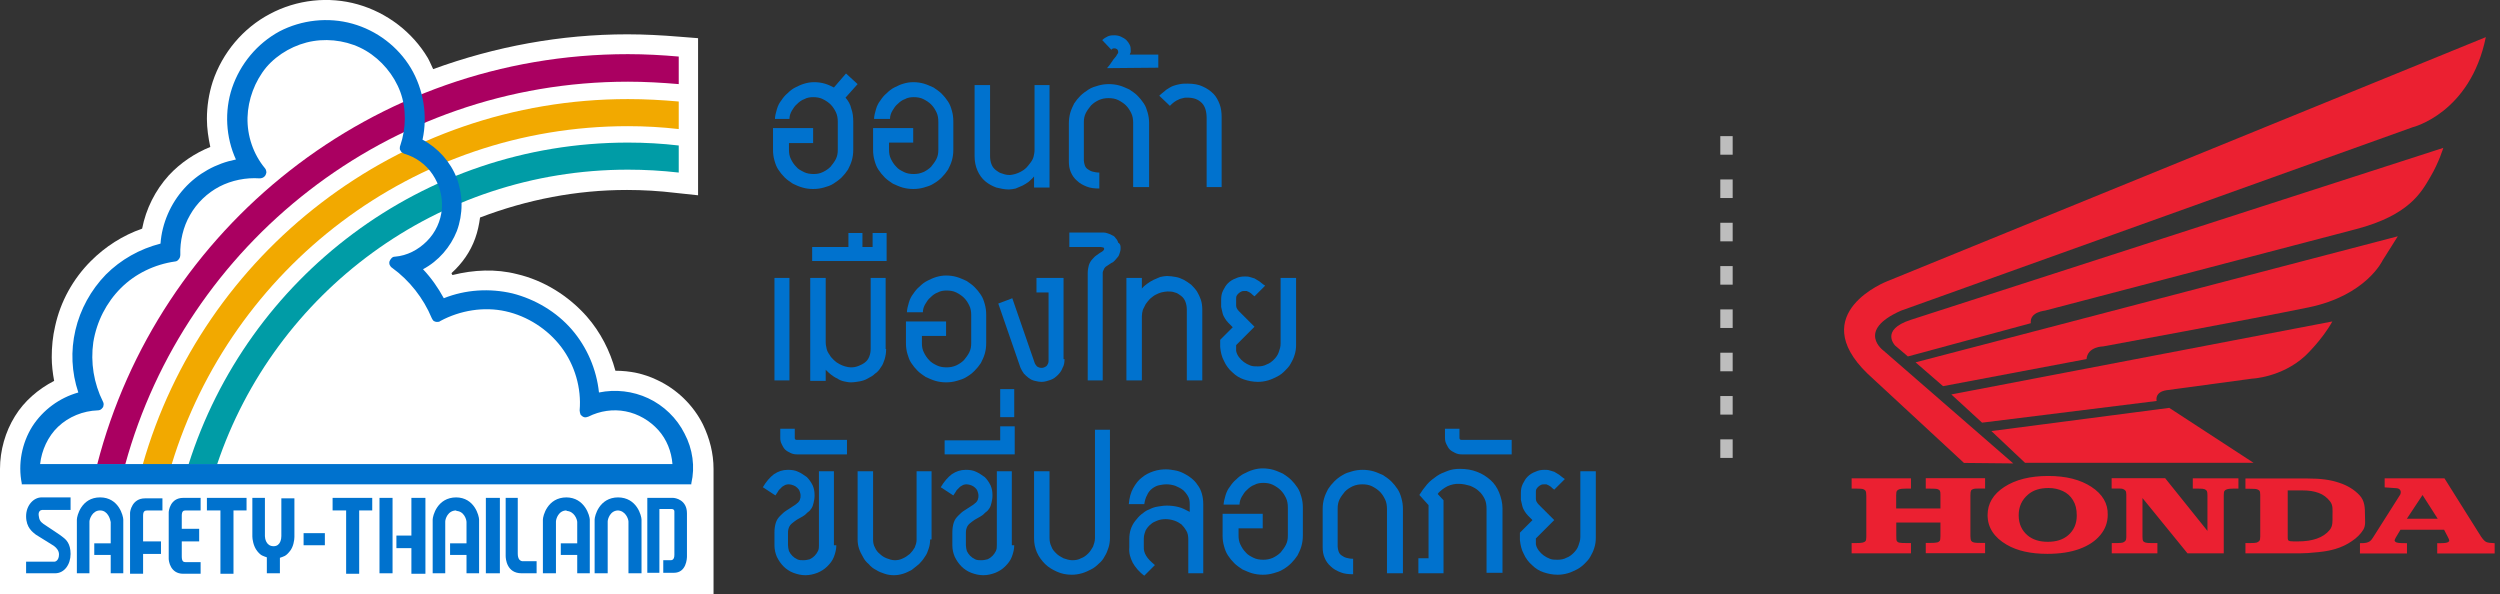 <svg width="202" height="48" viewBox="0 0 202 48" fill="none" xmlns="http://www.w3.org/2000/svg">
<rect x="0" y="0" width="202" height="48" fill="#333333" stroke="none"/>
<g clip-path="url(#clip0)">
<path d="M62.615 9.647C62.615 9.373 62.693 9.1 62.772 8.827C62.85 8.553 62.967 8.319 63.123 8.124C63.279 7.889 63.435 7.694 63.631 7.538C63.826 7.343 64.021 7.186 64.256 7.069C64.49 6.952 64.725 6.835 64.998 6.757C65.271 6.679 65.506 6.64 65.779 6.64C66.092 6.64 66.365 6.679 66.638 6.757C66.912 6.835 67.146 6.952 67.381 7.069L68.357 5.937L69.295 6.796L68.318 7.889C68.552 8.163 68.709 8.436 68.787 8.788C68.904 9.1 68.943 9.452 68.943 9.842V12.107C68.943 12.42 68.904 12.693 68.826 12.967C68.748 13.24 68.631 13.474 68.513 13.709C68.357 13.943 68.201 14.138 68.006 14.334C67.81 14.529 67.576 14.685 67.342 14.841C67.107 14.998 66.834 15.076 66.56 15.154C66.287 15.232 66.014 15.271 65.701 15.271C65.389 15.271 65.115 15.232 64.842 15.154C64.568 15.076 64.295 14.959 64.061 14.841C63.826 14.685 63.592 14.529 63.397 14.334C63.201 14.138 63.045 13.943 62.889 13.709C62.732 13.474 62.654 13.24 62.576 12.967C62.498 12.693 62.459 12.42 62.459 12.107V10.35H65.701V11.561H63.748V12.107C63.748 12.381 63.787 12.615 63.904 12.85C64.021 13.084 64.139 13.279 64.334 13.474C64.49 13.67 64.725 13.787 64.959 13.904C65.193 14.021 65.467 14.06 65.74 14.06C66.014 14.06 66.248 14.021 66.482 13.904C66.717 13.787 66.912 13.67 67.107 13.474C67.263 13.279 67.42 13.084 67.537 12.85C67.654 12.615 67.693 12.381 67.693 12.107V9.842C67.693 9.569 67.654 9.295 67.537 9.061C67.42 8.827 67.303 8.631 67.107 8.436C66.951 8.28 66.717 8.124 66.482 8.007C66.248 7.889 65.975 7.85 65.701 7.85C65.467 7.85 65.193 7.889 64.998 8.007C64.764 8.085 64.568 8.241 64.412 8.397C64.217 8.553 64.1 8.749 63.982 8.944C63.865 9.139 63.787 9.373 63.787 9.608H62.615V9.647Z" fill="#0072CE"/>
<path d="M70.623 9.647C70.623 9.374 70.701 9.1 70.779 8.827C70.857 8.553 70.975 8.319 71.131 8.124C71.287 7.889 71.443 7.694 71.639 7.538C71.834 7.343 72.029 7.186 72.264 7.069C72.498 6.952 72.732 6.835 73.006 6.757C73.279 6.679 73.514 6.64 73.787 6.64C74.1 6.64 74.373 6.679 74.646 6.757C74.92 6.835 75.154 6.952 75.428 7.069C75.662 7.225 75.896 7.382 76.092 7.577C76.287 7.772 76.443 7.968 76.599 8.202C76.756 8.436 76.834 8.671 76.912 8.944C76.99 9.217 77.029 9.491 77.029 9.803V12.107C77.029 12.42 76.99 12.693 76.912 12.967C76.834 13.24 76.717 13.475 76.599 13.709C76.443 13.943 76.287 14.138 76.092 14.334C75.896 14.529 75.701 14.685 75.428 14.841C75.193 14.998 74.92 15.076 74.646 15.154C74.373 15.232 74.1 15.271 73.787 15.271C73.514 15.271 73.201 15.232 72.928 15.154C72.654 15.076 72.42 14.959 72.146 14.841C71.912 14.685 71.678 14.529 71.482 14.334C71.287 14.138 71.131 13.943 70.975 13.709C70.818 13.475 70.74 13.24 70.662 12.967C70.584 12.693 70.545 12.42 70.545 12.107V10.35H73.787V11.522H71.834V12.107C71.834 12.381 71.873 12.615 71.99 12.85C72.107 13.084 72.225 13.279 72.42 13.475C72.576 13.67 72.811 13.787 73.045 13.904C73.279 14.021 73.553 14.06 73.826 14.06C74.1 14.06 74.334 14.021 74.607 13.904C74.842 13.787 75.037 13.67 75.232 13.475C75.388 13.279 75.545 13.084 75.662 12.85C75.779 12.615 75.818 12.381 75.818 12.107V9.842C75.818 9.569 75.779 9.295 75.662 9.061C75.545 8.827 75.428 8.632 75.232 8.436C75.076 8.28 74.842 8.124 74.607 8.007C74.373 7.889 74.1 7.85 73.826 7.85C73.592 7.85 73.318 7.889 73.123 8.007C72.889 8.085 72.693 8.241 72.537 8.397C72.342 8.553 72.225 8.749 72.107 8.944C71.99 9.139 71.912 9.374 71.912 9.608H70.623V9.647Z" fill="#0072CE"/>
<path d="M83.552 15.154V14.256C83.434 14.412 83.278 14.529 83.122 14.685C82.966 14.802 82.77 14.92 82.614 14.998C82.419 15.076 82.263 15.154 82.067 15.232C81.872 15.271 81.677 15.31 81.52 15.31C81.169 15.31 80.817 15.232 80.505 15.154C80.192 15.037 79.88 14.88 79.606 14.646C79.333 14.412 79.138 14.139 78.981 13.787C78.825 13.435 78.747 13.045 78.747 12.615V6.874H79.997V12.615C79.997 12.85 80.036 13.084 80.114 13.279C80.192 13.475 80.309 13.631 80.466 13.748C80.622 13.865 80.778 13.982 80.974 14.021C81.169 14.099 81.364 14.139 81.559 14.139C81.716 14.139 81.872 14.099 82.028 14.06C82.184 14.021 82.341 13.943 82.497 13.865C82.653 13.787 82.809 13.67 82.927 13.553C83.044 13.435 83.161 13.279 83.278 13.123C83.395 12.967 83.474 12.811 83.513 12.654C83.552 12.498 83.591 12.303 83.591 12.107V6.874H84.802V15.154H83.552Z" fill="#0072CE"/>
<path d="M92.809 15.115H91.559V9.92C91.559 9.647 91.52 9.374 91.403 9.139C91.286 8.905 91.169 8.71 90.974 8.514C90.817 8.358 90.583 8.202 90.349 8.085C90.114 7.968 89.841 7.929 89.567 7.929C89.294 7.929 89.059 7.968 88.786 8.085C88.552 8.202 88.356 8.319 88.161 8.514C88.005 8.71 87.849 8.905 87.731 9.139C87.614 9.374 87.575 9.608 87.575 9.881V12.967C87.575 13.084 87.614 13.24 87.653 13.357C87.692 13.475 87.77 13.592 87.888 13.67C88.005 13.748 88.122 13.826 88.278 13.865C88.434 13.904 88.591 13.943 88.825 13.943V15.232C88.434 15.232 88.083 15.193 87.809 15.076C87.497 14.959 87.224 14.802 87.028 14.607C86.794 14.412 86.638 14.178 86.52 13.904C86.403 13.631 86.364 13.357 86.364 13.045V9.959C86.364 9.686 86.403 9.374 86.481 9.1C86.56 8.827 86.677 8.592 86.794 8.358C86.95 8.124 87.106 7.929 87.302 7.733C87.497 7.538 87.731 7.382 87.966 7.226C88.2 7.069 88.474 6.991 88.747 6.913C89.02 6.835 89.294 6.796 89.606 6.796C89.88 6.796 90.192 6.835 90.466 6.913C90.739 6.991 90.974 7.108 91.247 7.226C91.481 7.382 91.716 7.538 91.911 7.733C92.106 7.929 92.263 8.124 92.419 8.358C92.575 8.592 92.653 8.827 92.731 9.1C92.809 9.374 92.848 9.647 92.848 9.959V15.115H92.809Z" fill="#0072CE"/>
<path d="M89.45 5.507C89.489 5.468 89.528 5.39 89.606 5.312C89.684 5.234 89.724 5.155 89.802 5.038C89.88 4.96 89.919 4.843 89.997 4.765C90.075 4.687 90.114 4.609 90.192 4.53C90.231 4.452 90.27 4.374 90.309 4.335C90.349 4.296 90.349 4.257 90.349 4.218C90.349 4.101 90.309 4.023 90.27 3.984C90.192 3.945 90.153 3.906 90.036 3.906C89.919 3.906 89.841 3.945 89.802 4.023L89.06 3.242C89.216 3.085 89.372 3.007 89.528 2.929C89.724 2.851 89.88 2.851 90.036 2.851C90.231 2.851 90.427 2.89 90.583 2.968C90.739 3.046 90.895 3.124 91.013 3.242C91.13 3.359 91.208 3.476 91.286 3.632C91.364 3.788 91.364 3.945 91.364 4.14C91.364 4.218 91.364 4.257 91.325 4.296C91.325 4.335 91.286 4.374 91.286 4.413H93.591V5.468L89.45 5.507Z" fill="#0072CE"/>
<path d="M98.747 15.115H97.497V9.569C97.497 9.022 97.38 8.592 97.106 8.319C96.833 8.046 96.481 7.889 95.934 7.889C95.817 7.889 95.7 7.889 95.583 7.929C95.466 7.968 95.349 7.968 95.231 8.046C95.114 8.085 94.997 8.163 94.88 8.241C94.763 8.319 94.645 8.436 94.528 8.553L93.669 7.733C93.864 7.538 94.06 7.421 94.216 7.265C94.411 7.147 94.567 7.03 94.763 6.952C94.958 6.874 95.153 6.835 95.349 6.796C95.544 6.757 95.739 6.757 95.974 6.757C96.442 6.757 96.872 6.835 97.184 6.991C97.536 7.147 97.809 7.343 98.044 7.577C98.278 7.811 98.434 8.124 98.552 8.436C98.669 8.749 98.708 9.1 98.708 9.452V15.115H98.747Z" fill="#0072CE"/>
<path d="M63.787 22.457H62.576V30.737H63.787V22.457Z" fill="#0072CE"/>
<path d="M71.599 28.199C71.599 28.511 71.56 28.746 71.482 29.019C71.404 29.253 71.326 29.488 71.17 29.683C71.053 29.878 70.896 30.073 70.701 30.191C70.545 30.347 70.35 30.464 70.115 30.581C69.92 30.698 69.685 30.776 69.451 30.816C69.217 30.855 68.982 30.894 68.748 30.894C68.553 30.894 68.396 30.855 68.201 30.816C68.006 30.776 67.811 30.698 67.654 30.581C67.459 30.503 67.303 30.386 67.146 30.269C66.99 30.152 66.834 29.995 66.717 29.878V30.776H65.467V22.457H66.717V27.652C66.717 27.847 66.756 28.003 66.795 28.199C66.834 28.355 66.912 28.511 67.029 28.667C67.107 28.824 67.225 28.941 67.381 29.097C67.498 29.214 67.654 29.331 67.811 29.41C67.967 29.488 68.123 29.566 68.279 29.605C68.436 29.644 68.592 29.683 68.787 29.683C68.982 29.683 69.178 29.644 69.373 29.566C69.568 29.488 69.725 29.41 69.881 29.292C70.037 29.175 70.154 29.019 70.232 28.824C70.31 28.628 70.35 28.433 70.35 28.16V22.457H71.56V28.199H71.599Z" fill="#0072CE"/>
<path d="M65.623 21.09V19.958H68.553V18.825H69.685V19.958H70.506V18.825H71.638V21.09H65.623Z" fill="#0072CE"/>
<path d="M73.279 25.27C73.279 24.996 73.357 24.723 73.436 24.449C73.514 24.176 73.631 23.942 73.787 23.746C73.943 23.512 74.1 23.317 74.295 23.16C74.49 22.965 74.686 22.809 74.92 22.692C75.154 22.575 75.389 22.457 75.662 22.379C75.936 22.301 76.17 22.262 76.443 22.262C76.756 22.262 77.029 22.301 77.303 22.379C77.576 22.457 77.81 22.575 78.084 22.692C78.318 22.848 78.553 23.004 78.748 23.2C78.943 23.395 79.099 23.59 79.256 23.825C79.412 24.059 79.49 24.293 79.568 24.567C79.646 24.84 79.685 25.113 79.685 25.426V27.73C79.685 28.043 79.646 28.316 79.568 28.589C79.49 28.863 79.373 29.097 79.256 29.331C79.099 29.566 78.943 29.761 78.748 29.956C78.553 30.151 78.357 30.308 78.084 30.464C77.85 30.62 77.576 30.698 77.303 30.776C77.029 30.855 76.756 30.894 76.443 30.894C76.17 30.894 75.857 30.855 75.584 30.776C75.311 30.698 75.076 30.581 74.803 30.464C74.568 30.308 74.334 30.151 74.139 29.956C73.943 29.761 73.787 29.566 73.631 29.331C73.475 29.097 73.397 28.863 73.318 28.589C73.24 28.316 73.201 28.043 73.201 27.73V25.973H76.443V27.144H74.49V27.73C74.49 28.003 74.529 28.238 74.646 28.472C74.764 28.706 74.881 28.902 75.076 29.097C75.232 29.292 75.467 29.41 75.701 29.527C75.936 29.644 76.209 29.683 76.482 29.683C76.756 29.683 76.99 29.644 77.263 29.527C77.498 29.41 77.693 29.292 77.888 29.097C78.045 28.902 78.201 28.706 78.318 28.472C78.435 28.238 78.474 28.003 78.474 27.73V25.465C78.474 25.191 78.435 24.918 78.318 24.684C78.201 24.449 78.084 24.254 77.888 24.059C77.732 23.903 77.498 23.746 77.263 23.629C77.029 23.512 76.756 23.473 76.482 23.473C76.248 23.473 75.975 23.512 75.779 23.629C75.545 23.707 75.35 23.863 75.193 24.02C74.998 24.176 74.881 24.371 74.764 24.567C74.646 24.762 74.568 24.996 74.568 25.23H73.279V25.27Z" fill="#0072CE"/>
<path d="M86.013 29.019C86.013 29.292 85.973 29.527 85.856 29.722C85.778 29.956 85.622 30.152 85.466 30.308C85.309 30.464 85.114 30.62 84.88 30.698C84.645 30.776 84.411 30.855 84.177 30.855C83.981 30.855 83.786 30.816 83.63 30.776C83.434 30.737 83.278 30.659 83.122 30.542C82.966 30.425 82.849 30.308 82.731 30.191C82.614 30.034 82.536 29.878 82.458 29.722L80.661 24.527L81.794 24.098L83.591 29.292C83.63 29.41 83.708 29.527 83.786 29.605C83.903 29.683 84.02 29.722 84.138 29.722C84.216 29.722 84.294 29.722 84.372 29.683C84.45 29.644 84.528 29.605 84.567 29.566C84.606 29.527 84.645 29.449 84.684 29.37C84.724 29.292 84.724 29.214 84.724 29.136V23.629H83.747V22.457H85.934V29.019H86.013Z" fill="#0072CE"/>
<path d="M90.544 20.075C90.544 20.231 90.505 20.348 90.466 20.465C90.427 20.583 90.388 20.7 90.309 20.778C90.231 20.856 90.153 20.973 90.075 21.051C89.997 21.13 89.919 21.208 89.802 21.247C89.724 21.286 89.645 21.364 89.567 21.403C89.489 21.442 89.411 21.52 89.333 21.559C89.255 21.637 89.216 21.676 89.177 21.794C89.138 21.872 89.099 21.95 89.099 22.067V30.737H87.888V22.067C87.888 21.832 87.927 21.637 87.966 21.481C88.005 21.325 88.083 21.169 88.2 21.012C88.317 20.895 88.434 20.739 88.552 20.661C88.669 20.583 88.864 20.427 89.02 20.348C89.138 20.27 89.216 20.192 89.216 20.114C89.216 20.036 89.177 19.997 89.138 19.997C89.099 19.997 89.02 19.958 88.942 19.958H86.403V18.786H88.825C88.942 18.786 89.059 18.786 89.177 18.786C89.294 18.786 89.411 18.825 89.528 18.864C89.645 18.903 89.763 18.942 89.88 19.02C89.997 19.059 90.075 19.138 90.153 19.255C90.231 19.333 90.309 19.45 90.349 19.606C90.544 19.724 90.544 19.88 90.544 20.075Z" fill="#0072CE"/>
<path d="M97.106 30.737H95.895V25.035C95.895 24.801 95.856 24.567 95.778 24.371C95.7 24.176 95.583 24.02 95.427 23.903C95.27 23.785 95.114 23.668 94.919 23.629C94.724 23.551 94.528 23.551 94.333 23.551C94.177 23.551 94.02 23.59 93.825 23.629C93.669 23.668 93.513 23.746 93.356 23.825C93.2 23.903 93.083 24.02 92.927 24.137C92.809 24.254 92.692 24.41 92.575 24.567C92.497 24.723 92.419 24.879 92.341 25.035C92.302 25.191 92.263 25.387 92.263 25.543V30.737H91.013V22.457H92.263V23.317C92.38 23.16 92.536 23.043 92.692 22.926C92.849 22.809 93.044 22.692 93.2 22.614C93.395 22.536 93.552 22.457 93.747 22.379C93.942 22.34 94.138 22.301 94.294 22.301C94.528 22.301 94.763 22.34 94.997 22.379C95.231 22.418 95.427 22.497 95.661 22.614C95.856 22.731 96.052 22.848 96.247 23.004C96.403 23.16 96.559 23.317 96.716 23.551C96.833 23.746 96.95 23.981 97.028 24.215C97.106 24.449 97.145 24.723 97.145 25.035V30.737H97.106Z" fill="#0072CE"/>
<path d="M104.723 27.886C104.723 28.16 104.684 28.433 104.606 28.667C104.528 28.941 104.411 29.175 104.294 29.37C104.177 29.605 103.981 29.8 103.825 29.956C103.63 30.152 103.434 30.308 103.2 30.425C102.966 30.542 102.731 30.659 102.458 30.737C102.184 30.816 101.911 30.855 101.638 30.855C101.247 30.855 100.856 30.776 100.505 30.659C100.153 30.542 99.841 30.347 99.567 30.073C99.294 29.839 99.06 29.527 98.903 29.175C98.708 28.824 98.63 28.433 98.591 28.043V27.457L99.606 26.441C99.489 26.324 99.372 26.207 99.255 26.09C99.138 25.973 99.06 25.855 98.981 25.738C98.903 25.621 98.825 25.465 98.786 25.309C98.747 25.152 98.708 24.996 98.669 24.801V24.215C98.669 23.942 98.708 23.707 98.825 23.473C98.942 23.239 99.06 23.043 99.216 22.887C99.372 22.731 99.606 22.575 99.841 22.497C100.075 22.379 100.31 22.34 100.583 22.34C100.7 22.34 100.856 22.34 100.974 22.379C101.091 22.418 101.208 22.457 101.364 22.497C101.481 22.575 101.638 22.653 101.755 22.731C101.911 22.848 102.028 22.965 102.224 23.082L101.364 23.942C101.247 23.863 101.169 23.785 101.091 23.707C101.013 23.668 100.934 23.59 100.895 23.59C100.856 23.551 100.778 23.551 100.739 23.512C100.7 23.512 100.661 23.512 100.583 23.512C100.505 23.512 100.388 23.512 100.31 23.551C100.231 23.59 100.153 23.629 100.075 23.707C99.997 23.785 99.958 23.825 99.919 23.903C99.88 23.981 99.88 24.059 99.88 24.176V24.684C99.88 24.84 99.958 24.996 100.114 25.152L101.364 26.402L99.88 27.886C99.88 28.082 99.88 28.199 99.88 28.238C99.88 28.316 99.88 28.355 99.88 28.355C99.919 28.55 99.997 28.706 100.114 28.863C100.231 29.019 100.349 29.136 100.505 29.253C100.661 29.37 100.817 29.448 101.013 29.527C101.208 29.605 101.403 29.605 101.638 29.605C101.872 29.605 102.145 29.566 102.341 29.448C102.575 29.37 102.77 29.214 102.927 29.058C103.083 28.902 103.239 28.706 103.317 28.472C103.395 28.238 103.473 28.043 103.473 27.769V22.457H104.723V27.886Z" fill="#0072CE"/>
<path d="M67.576 44.055C67.576 44.368 67.498 44.68 67.381 44.992C67.263 45.305 67.068 45.539 66.834 45.774C66.599 46.008 66.326 46.164 66.053 46.281C65.74 46.398 65.428 46.477 65.076 46.477C64.725 46.477 64.412 46.398 64.1 46.281C63.787 46.164 63.514 45.969 63.318 45.774C63.084 45.539 62.928 45.305 62.771 44.992C62.654 44.719 62.576 44.407 62.576 44.055V43.04C62.576 42.727 62.615 42.454 62.693 42.219C62.771 41.985 62.889 41.829 63.045 41.673C63.201 41.517 63.357 41.36 63.553 41.243C63.748 41.126 63.982 40.97 64.217 40.813C64.295 40.774 64.373 40.696 64.412 40.657C64.49 40.618 64.529 40.54 64.568 40.501C64.607 40.423 64.646 40.384 64.646 40.306C64.685 40.228 64.685 40.15 64.685 40.032C64.685 39.915 64.646 39.798 64.607 39.681C64.568 39.564 64.49 39.486 64.412 39.407C64.334 39.329 64.217 39.251 64.1 39.212C63.982 39.173 63.865 39.134 63.748 39.134C63.67 39.134 63.592 39.134 63.474 39.173C63.396 39.212 63.318 39.251 63.201 39.329C63.123 39.407 63.045 39.486 62.928 39.603C62.85 39.72 62.771 39.876 62.654 40.032L61.639 39.368C61.912 38.9 62.225 38.548 62.537 38.314C62.889 38.08 63.24 37.962 63.67 37.962C63.982 37.962 64.256 38.002 64.49 38.119C64.764 38.236 64.959 38.392 65.193 38.548C65.388 38.743 65.545 38.978 65.662 39.212C65.779 39.486 65.818 39.72 65.818 40.032C65.818 40.267 65.779 40.462 65.74 40.618C65.701 40.774 65.662 40.931 65.584 41.048C65.506 41.165 65.428 41.282 65.31 41.36C65.193 41.438 65.115 41.556 64.998 41.634C64.881 41.712 64.764 41.79 64.607 41.868C64.451 41.946 64.334 42.024 64.178 42.141C64.021 42.259 63.865 42.376 63.787 42.532C63.709 42.688 63.67 42.844 63.67 43.04V44.055C63.67 44.211 63.709 44.368 63.748 44.524C63.826 44.68 63.904 44.797 64.021 44.914C64.139 45.032 64.256 45.11 64.412 45.188C64.568 45.266 64.725 45.266 64.92 45.266C65.115 45.266 65.271 45.227 65.428 45.188C65.584 45.11 65.701 45.032 65.818 44.914C65.935 44.797 66.013 44.68 66.092 44.524C66.17 44.368 66.17 44.211 66.17 44.055V38.08H67.381V44.055H67.576Z" fill="#0072CE"/>
<path d="M64.373 36.713C64.178 36.713 64.022 36.673 63.865 36.595C63.709 36.517 63.553 36.439 63.435 36.322C63.318 36.205 63.24 36.049 63.162 35.892C63.084 35.736 63.045 35.58 63.045 35.385V34.643H64.217V35.385C64.217 35.424 64.217 35.463 64.256 35.502C64.295 35.541 64.334 35.541 64.373 35.541H68.435V36.713H64.373Z" fill="#0072CE"/>
<path d="M75.154 43.587C75.154 43.86 75.115 44.094 75.037 44.329C74.959 44.563 74.881 44.797 74.724 44.992C74.607 45.188 74.451 45.383 74.256 45.578C74.06 45.735 73.865 45.891 73.67 46.047C73.435 46.164 73.24 46.281 72.967 46.359C72.732 46.438 72.459 46.477 72.225 46.477C71.951 46.477 71.717 46.438 71.482 46.359C71.248 46.281 71.014 46.203 70.779 46.047C70.545 45.93 70.35 45.774 70.193 45.578C69.998 45.422 69.842 45.227 69.725 44.992C69.607 44.797 69.49 44.563 69.412 44.329C69.334 44.094 69.295 43.86 69.295 43.587V38.08H70.545V43.626C70.545 43.821 70.584 44.055 70.701 44.251C70.779 44.446 70.936 44.641 71.092 44.758C71.248 44.914 71.443 45.032 71.639 45.11C71.834 45.188 72.068 45.266 72.303 45.266C72.537 45.266 72.732 45.227 72.967 45.11C73.162 45.032 73.357 44.875 73.513 44.758C73.67 44.602 73.787 44.446 73.904 44.251C73.982 44.055 74.06 43.86 74.06 43.626V38.08H75.271V43.587H75.154Z" fill="#0072CE"/>
<path d="M81.95 44.055C81.95 44.368 81.872 44.68 81.755 44.992C81.638 45.305 81.442 45.539 81.208 45.774C80.974 46.008 80.7 46.164 80.427 46.281C80.114 46.398 79.802 46.477 79.45 46.477C79.099 46.477 78.786 46.398 78.474 46.281C78.161 46.164 77.888 45.969 77.692 45.774C77.458 45.539 77.302 45.305 77.145 44.992C77.028 44.719 76.95 44.407 76.95 44.055V43.04C76.95 42.727 76.989 42.454 77.067 42.219C77.145 41.985 77.263 41.829 77.419 41.673C77.575 41.517 77.731 41.36 77.927 41.243C78.122 41.126 78.356 40.97 78.591 40.813C78.669 40.774 78.747 40.696 78.786 40.657C78.864 40.618 78.903 40.54 78.942 40.501C78.981 40.423 79.02 40.384 79.02 40.306C79.059 40.228 79.059 40.15 79.059 40.032C79.059 39.915 79.02 39.798 78.981 39.681C78.942 39.564 78.864 39.486 78.786 39.407C78.708 39.329 78.591 39.251 78.474 39.212C78.356 39.173 78.239 39.134 78.122 39.134C78.044 39.134 77.966 39.134 77.849 39.173C77.77 39.212 77.692 39.251 77.575 39.329C77.497 39.407 77.419 39.486 77.302 39.603C77.224 39.72 77.145 39.876 77.028 40.032L76.013 39.368C76.286 38.9 76.599 38.548 76.911 38.314C77.263 38.08 77.614 37.962 78.044 37.962C78.356 37.962 78.63 38.002 78.864 38.119C79.138 38.236 79.333 38.392 79.567 38.548C79.763 38.743 79.919 38.978 80.036 39.212C80.153 39.486 80.192 39.72 80.192 40.032C80.192 40.267 80.153 40.462 80.114 40.618C80.075 40.774 80.036 40.931 79.958 41.048C79.88 41.165 79.802 41.282 79.684 41.36C79.567 41.438 79.489 41.556 79.372 41.634C79.255 41.712 79.138 41.79 78.981 41.868C78.825 41.946 78.708 42.024 78.552 42.141C78.395 42.259 78.239 42.376 78.161 42.532C78.083 42.688 78.044 42.844 78.044 43.04V44.055C78.044 44.211 78.083 44.368 78.122 44.524C78.2 44.68 78.278 44.797 78.395 44.914C78.513 45.032 78.63 45.11 78.786 45.188C78.942 45.266 79.099 45.266 79.294 45.266C79.489 45.266 79.645 45.227 79.802 45.188C79.958 45.11 80.075 45.032 80.192 44.914C80.309 44.797 80.388 44.68 80.466 44.524C80.544 44.368 80.544 44.211 80.544 44.055V38.08H81.755V44.055H81.95Z" fill="#0072CE"/>
<path d="M76.325 36.712V35.58H80.817V34.447H81.989V36.712H76.325Z" fill="#0072CE"/>
<path d="M81.95 31.44H80.817V33.706H81.95V31.44Z" fill="#0072CE"/>
<path d="M89.684 43.469C89.684 43.743 89.645 44.016 89.567 44.25C89.489 44.485 89.411 44.719 89.255 44.953C89.138 45.188 88.981 45.383 88.786 45.539C88.591 45.734 88.395 45.891 88.161 46.008C87.927 46.125 87.692 46.242 87.419 46.32C87.145 46.398 86.872 46.438 86.599 46.438C86.169 46.438 85.778 46.359 85.427 46.203C85.075 46.047 84.724 45.852 84.45 45.578C84.177 45.305 83.942 44.992 83.786 44.641C83.63 44.289 83.552 43.899 83.552 43.508V38.08H84.802V43.469C84.802 43.704 84.841 43.938 84.958 44.172C85.036 44.407 85.192 44.563 85.349 44.719C85.505 44.875 85.7 44.992 85.934 45.11C86.169 45.188 86.403 45.266 86.638 45.266C86.911 45.266 87.145 45.227 87.341 45.11C87.575 45.032 87.77 44.875 87.927 44.719C88.083 44.563 88.2 44.368 88.317 44.172C88.395 43.938 88.474 43.743 88.474 43.469V34.721H89.684V43.469Z" fill="#0072CE"/>
<path d="M96.013 46.32V43.587C96.013 43.313 95.974 43.079 95.856 42.883C95.739 42.688 95.622 42.532 95.466 42.376C95.309 42.259 95.114 42.141 94.88 42.063C94.645 41.985 94.411 41.946 94.177 41.946C93.942 41.946 93.708 41.985 93.513 42.063C93.317 42.141 93.122 42.219 92.966 42.376C92.809 42.493 92.692 42.649 92.575 42.844C92.497 43.04 92.419 43.274 92.419 43.508V44.211C92.419 44.328 92.419 44.446 92.458 44.563C92.497 44.68 92.536 44.797 92.614 44.914C92.692 45.032 92.77 45.149 92.888 45.266C93.005 45.383 93.122 45.5 93.317 45.657L92.458 46.516C92.028 46.203 91.716 45.813 91.52 45.461C91.325 45.071 91.208 44.68 91.247 44.25V43.547C91.247 43.274 91.286 43.001 91.364 42.766C91.442 42.532 91.56 42.298 91.716 42.102C91.872 41.907 92.028 41.712 92.224 41.556C92.419 41.399 92.614 41.243 92.849 41.165C93.083 41.048 93.278 40.97 93.552 40.931C93.786 40.892 94.02 40.853 94.294 40.853C94.606 40.853 94.919 40.892 95.231 40.97C95.544 41.048 95.817 41.204 96.13 41.36V40.735C96.13 40.462 96.091 40.267 95.974 40.071C95.856 39.876 95.739 39.72 95.544 39.564C95.388 39.447 95.153 39.329 94.958 39.251C94.724 39.173 94.489 39.134 94.255 39.134C94.02 39.134 93.825 39.173 93.63 39.212C93.434 39.251 93.239 39.368 93.083 39.486C92.927 39.603 92.77 39.798 92.692 39.993C92.575 40.189 92.497 40.462 92.458 40.735H91.208C91.247 40.228 91.364 39.798 91.56 39.447C91.755 39.095 91.989 38.783 92.263 38.587C92.536 38.353 92.849 38.197 93.2 38.08C93.552 37.962 93.903 37.923 94.216 37.923C94.45 37.923 94.684 37.962 94.919 38.002C95.153 38.041 95.388 38.119 95.622 38.236C95.856 38.353 96.052 38.47 96.247 38.626C96.442 38.783 96.638 38.978 96.755 39.173C96.911 39.368 97.028 39.603 97.106 39.876C97.184 40.15 97.223 40.423 97.223 40.735V46.32H96.013Z" fill="#0072CE"/>
<path d="M98.864 40.852C98.864 40.579 98.942 40.306 99.02 40.032C99.099 39.759 99.216 39.525 99.372 39.329C99.528 39.095 99.684 38.9 99.88 38.743C100.075 38.548 100.27 38.392 100.505 38.275C100.739 38.158 100.974 38.041 101.247 37.962C101.52 37.884 101.755 37.845 102.028 37.845C102.302 37.845 102.614 37.884 102.888 37.962C103.161 38.041 103.395 38.158 103.669 38.275C103.903 38.431 104.138 38.587 104.333 38.783C104.528 38.978 104.684 39.173 104.841 39.407C104.997 39.642 105.075 39.876 105.153 40.15C105.231 40.423 105.27 40.696 105.27 41.009V43.274C105.27 43.587 105.231 43.86 105.153 44.133C105.075 44.407 104.958 44.641 104.841 44.875C104.684 45.11 104.528 45.305 104.333 45.5C104.138 45.696 103.942 45.852 103.669 46.008C103.434 46.164 103.161 46.242 102.888 46.32C102.614 46.398 102.341 46.438 102.028 46.438C101.755 46.438 101.442 46.398 101.169 46.32C100.895 46.242 100.661 46.125 100.388 46.008C100.153 45.852 99.919 45.696 99.724 45.5C99.528 45.305 99.372 45.11 99.216 44.875C99.06 44.641 98.981 44.407 98.903 44.133C98.825 43.86 98.786 43.587 98.786 43.274V41.517H102.028V42.688H100.075V43.274C100.075 43.547 100.114 43.782 100.231 44.016C100.349 44.25 100.466 44.446 100.661 44.641C100.817 44.836 101.052 44.953 101.286 45.071C101.52 45.188 101.794 45.227 102.067 45.227C102.341 45.227 102.575 45.188 102.849 45.071C103.083 44.953 103.278 44.836 103.473 44.641C103.63 44.446 103.786 44.25 103.903 44.016C104.02 43.782 104.059 43.547 104.059 43.274V41.009C104.059 40.735 104.02 40.462 103.903 40.228C103.786 39.993 103.669 39.798 103.473 39.603C103.317 39.447 103.083 39.29 102.849 39.173C102.614 39.056 102.341 39.017 102.067 39.017C101.833 39.017 101.559 39.056 101.364 39.173C101.13 39.251 100.935 39.407 100.778 39.564C100.583 39.72 100.466 39.915 100.349 40.111C100.231 40.306 100.153 40.54 100.153 40.774H98.864V40.852Z" fill="#0072CE"/>
<path d="M113.317 46.32H112.067V41.126C112.067 40.853 112.028 40.579 111.911 40.345C111.794 40.111 111.677 39.915 111.481 39.72C111.325 39.564 111.091 39.407 110.856 39.29C110.622 39.173 110.349 39.134 110.075 39.134C109.802 39.134 109.567 39.173 109.294 39.29C109.06 39.407 108.864 39.525 108.669 39.72C108.513 39.915 108.356 40.111 108.239 40.345C108.122 40.579 108.083 40.813 108.083 41.087V44.172C108.083 44.289 108.122 44.446 108.161 44.563C108.2 44.68 108.278 44.797 108.395 44.875C108.513 44.953 108.63 45.032 108.786 45.071C108.942 45.11 109.099 45.149 109.333 45.149V46.398C108.942 46.398 108.591 46.359 108.317 46.242C108.005 46.125 107.731 45.969 107.536 45.774C107.302 45.578 107.145 45.344 107.028 45.071C106.911 44.797 106.872 44.524 106.872 44.211V41.126C106.872 40.813 106.911 40.54 106.989 40.267C107.067 39.993 107.185 39.759 107.302 39.525C107.458 39.29 107.614 39.095 107.81 38.9C108.005 38.705 108.2 38.548 108.474 38.392C108.708 38.236 108.981 38.158 109.255 38.08C109.528 38.002 109.802 37.962 110.114 37.962C110.388 37.962 110.7 38.002 110.974 38.08C111.247 38.158 111.481 38.275 111.755 38.392C111.989 38.548 112.223 38.705 112.419 38.9C112.614 39.095 112.77 39.29 112.927 39.525C113.083 39.759 113.161 39.993 113.239 40.267C113.317 40.54 113.356 40.813 113.356 41.126V46.32H113.317Z" fill="#0072CE"/>
<path d="M120.113 46.32V41.126C120.113 40.813 120.074 40.54 119.957 40.306C119.84 40.071 119.683 39.837 119.488 39.681C119.293 39.486 119.058 39.368 118.785 39.251C118.512 39.173 118.199 39.095 117.887 39.095C117.73 39.095 117.574 39.095 117.418 39.134C117.262 39.173 117.105 39.212 116.949 39.29C116.793 39.368 116.676 39.447 116.519 39.564C116.402 39.681 116.246 39.759 116.168 39.915L116.637 40.423V46.32H114.605V45.11H115.426V40.813L114.684 39.993C114.879 39.681 115.074 39.407 115.309 39.134C115.543 38.861 115.816 38.665 116.09 38.47C116.363 38.275 116.676 38.158 116.988 38.041C117.301 37.923 117.613 37.884 117.965 37.884C118.473 37.884 118.941 37.962 119.332 38.119C119.762 38.275 120.113 38.509 120.426 38.783C120.738 39.056 120.972 39.407 121.129 39.798C121.285 40.189 121.402 40.618 121.402 41.087V46.281H120.113V46.32Z" fill="#0072CE"/>
<path d="M118.082 36.713C117.887 36.713 117.73 36.673 117.574 36.595C117.418 36.517 117.262 36.439 117.145 36.322C117.027 36.205 116.949 36.049 116.871 35.892C116.793 35.736 116.754 35.58 116.754 35.385V34.643H117.926V35.385C117.926 35.424 117.926 35.463 117.965 35.502C118.004 35.541 118.043 35.541 118.082 35.541H122.144V36.713H118.082Z" fill="#0072CE"/>
<path d="M128.941 43.469C128.941 43.743 128.902 44.016 128.824 44.25C128.746 44.524 128.629 44.758 128.512 44.953C128.394 45.188 128.199 45.383 128.043 45.539C127.887 45.696 127.652 45.891 127.418 46.008C127.183 46.125 126.949 46.242 126.676 46.32C126.402 46.398 126.129 46.438 125.855 46.438C125.465 46.438 125.074 46.359 124.723 46.242C124.371 46.125 124.059 45.93 123.785 45.657C123.512 45.422 123.277 45.11 123.121 44.758C122.926 44.407 122.848 44.016 122.809 43.626V43.04L123.824 42.024C123.707 41.907 123.59 41.79 123.473 41.673C123.355 41.556 123.277 41.438 123.199 41.321C123.121 41.204 123.043 41.048 123.004 40.892C122.965 40.735 122.926 40.579 122.887 40.384V39.837C122.887 39.564 122.926 39.329 123.043 39.095C123.16 38.861 123.277 38.665 123.434 38.509C123.59 38.353 123.824 38.197 124.059 38.119C124.293 38.002 124.527 37.962 124.801 37.962C124.918 37.962 125.074 37.962 125.191 38.002C125.309 38.041 125.426 38.08 125.582 38.119C125.699 38.197 125.855 38.275 125.973 38.353C126.129 38.47 126.246 38.587 126.441 38.705L125.582 39.564C125.465 39.486 125.387 39.407 125.309 39.329C125.23 39.29 125.152 39.212 125.113 39.212C125.074 39.173 124.996 39.173 124.957 39.134C124.918 39.134 124.879 39.134 124.801 39.134C124.723 39.134 124.605 39.134 124.527 39.173C124.449 39.212 124.371 39.251 124.293 39.329C124.215 39.407 124.176 39.447 124.137 39.525C124.098 39.603 124.098 39.681 124.098 39.798V40.306C124.098 40.462 124.176 40.618 124.332 40.774L125.582 42.024L124.098 43.508C124.098 43.704 124.098 43.821 124.098 43.86C124.098 43.938 124.098 43.977 124.098 43.977C124.137 44.172 124.215 44.329 124.332 44.485C124.449 44.641 124.566 44.758 124.723 44.875C124.879 44.992 125.035 45.071 125.23 45.149C125.426 45.227 125.621 45.227 125.855 45.227C126.09 45.227 126.363 45.188 126.558 45.071C126.793 44.992 126.988 44.836 127.144 44.68C127.301 44.524 127.457 44.329 127.535 44.094C127.613 43.86 127.691 43.665 127.691 43.391V38.08H128.941V43.469Z" fill="#0072CE"/>
<path d="M56.795 34.291C56.014 32.729 54.686 31.44 53.084 30.698C52.03 30.19 50.897 29.956 49.725 29.956C49.295 28.355 48.514 26.832 47.42 25.582C45.936 23.902 43.944 22.653 41.757 22.145C40.077 21.715 38.28 21.793 36.561 22.223C36.522 22.184 36.483 22.106 36.483 22.067C37.343 21.286 38.007 20.348 38.397 19.255C38.593 18.708 38.71 18.161 38.788 17.575C42.577 16.13 46.561 15.349 50.662 15.349C51.952 15.349 53.279 15.427 54.569 15.583L56.404 15.779V3.085L54.92 2.968C53.514 2.851 52.069 2.773 50.702 2.773C45.311 2.773 40.038 3.749 34.999 5.585C34.843 5.273 34.725 4.96 34.569 4.687C33.319 2.578 31.249 1.016 28.905 0.352C26.562 -0.312 23.984 -0.039 21.796 1.133C19.648 2.265 17.968 4.257 17.187 6.601C16.875 7.577 16.718 8.592 16.718 9.608C16.718 10.389 16.835 11.131 16.992 11.873C15.742 12.381 14.57 13.162 13.632 14.177C12.539 15.388 11.796 16.872 11.484 18.474C9.922 19.02 8.515 19.919 7.344 21.09C5.898 22.535 4.883 24.371 4.453 26.363C4.258 27.183 4.18 28.042 4.18 28.863C4.18 29.487 4.258 30.151 4.375 30.776C3.086 31.44 1.953 32.417 1.211 33.627C0.43 34.877 0 36.4 0 37.885V48H57.654V37.885C57.654 36.635 57.342 35.424 56.795 34.291Z" fill="white"/>
<path d="M17.538 37.533C22.186 23.668 35.311 13.709 50.74 13.709C52.107 13.709 53.474 13.787 54.842 13.943V11.756C53.513 11.6 52.146 11.521 50.74 11.521C34.1 11.521 19.999 22.457 15.233 37.533H17.538Z" fill="#009CA6"/>
<path d="M13.867 37.533C18.672 21.715 33.359 10.194 50.741 10.194C52.108 10.194 53.475 10.272 54.842 10.428V8.202C53.514 8.084 52.147 8.006 50.741 8.006C32.109 8.006 16.367 20.504 11.523 37.572H13.867V37.533Z" fill="#F2A900"/>
<path d="M10.117 37.533C15 19.724 31.327 6.601 50.741 6.601C52.108 6.601 53.475 6.679 54.842 6.796V4.57C53.514 4.453 52.147 4.375 50.741 4.375C30.116 4.375 12.773 18.435 7.852 37.533H10.117Z" fill="#AA0061"/>
<path d="M4.688 34.486C5.547 33.666 6.719 33.197 7.891 33.158C8.008 33.158 8.125 33.119 8.203 33.041C8.281 32.963 8.359 32.885 8.359 32.768C8.398 32.651 8.359 32.534 8.32 32.456C7.578 30.971 7.305 29.292 7.539 27.652C7.813 25.972 8.594 24.449 9.766 23.277C10.938 22.106 12.5 21.363 14.14 21.129C14.258 21.129 14.375 21.051 14.453 20.934C14.531 20.856 14.57 20.7 14.57 20.582C14.531 19.489 14.805 18.317 15.351 17.38C15.898 16.403 16.758 15.583 17.734 15.075C18.711 14.568 19.883 14.333 20.976 14.412C21.093 14.412 21.25 14.373 21.328 14.294C21.445 14.216 21.484 14.099 21.523 13.943C21.523 13.826 21.484 13.669 21.406 13.591C20.468 12.459 19.961 10.975 20 9.49C20.039 8.045 20.586 6.561 21.523 5.429C22.46 4.335 23.867 3.554 25.312 3.32C26.757 3.085 28.32 3.359 29.57 4.101C30.82 4.843 31.835 6.053 32.343 7.42C32.851 8.787 32.812 10.389 32.343 11.756C32.304 11.834 32.304 11.951 32.304 12.029C32.304 12.107 32.382 12.185 32.421 12.263C32.499 12.341 32.577 12.381 32.656 12.42C33.593 12.693 34.413 13.279 34.96 14.099C35.507 14.919 35.78 15.896 35.702 16.872C35.624 17.849 35.194 18.786 34.491 19.489C33.788 20.192 32.89 20.66 31.913 20.739C31.796 20.739 31.718 20.778 31.64 20.856C31.562 20.934 31.523 21.012 31.484 21.09C31.445 21.168 31.445 21.285 31.484 21.403C31.523 21.481 31.601 21.598 31.679 21.637C33.085 22.652 34.218 24.097 34.882 25.699C34.921 25.777 34.96 25.855 35.038 25.933C35.116 25.972 35.194 26.011 35.312 26.011C35.39 26.011 35.507 26.011 35.585 25.933C37.187 25.074 39.101 24.761 40.858 25.152C42.616 25.543 44.257 26.597 45.35 28.042C46.444 29.487 46.991 31.362 46.835 33.158C46.835 33.276 46.874 33.393 46.913 33.51C46.991 33.588 47.069 33.666 47.186 33.705C47.303 33.744 47.421 33.705 47.538 33.666C48.475 33.197 49.53 33.041 50.546 33.237C51.561 33.432 52.499 33.979 53.202 34.76C53.866 35.502 54.256 36.478 54.334 37.494H3.242C3.36 36.4 3.867 35.267 4.688 34.486ZM55.311 35.033C54.686 33.783 53.631 32.768 52.382 32.182C51.132 31.596 49.725 31.44 48.397 31.713C48.202 29.839 47.421 28.042 46.21 26.636C44.96 25.191 43.241 24.176 41.405 23.707C39.569 23.277 37.616 23.394 35.859 24.097C35.39 23.238 34.843 22.457 34.179 21.754C35.429 21.09 36.405 19.957 36.913 18.669C37.421 17.302 37.421 15.778 36.913 14.412C36.405 13.084 35.39 11.951 34.14 11.287C34.569 9.334 34.218 7.225 33.202 5.507C32.148 3.749 30.429 2.46 28.476 1.914C26.523 1.367 24.375 1.601 22.578 2.538C20.781 3.515 19.414 5.155 18.75 7.108C18.125 8.983 18.242 11.092 19.062 12.888C17.461 13.201 15.976 14.021 14.883 15.232C13.789 16.442 13.086 18.044 12.969 19.684C11.289 20.114 9.766 20.973 8.555 22.184C7.344 23.433 6.484 24.996 6.094 26.675C5.703 28.355 5.781 30.073 6.328 31.713C4.805 32.143 3.477 33.119 2.617 34.447C1.758 35.814 1.446 37.494 1.758 39.056V39.134H55.858V39.056C56.17 37.728 55.975 36.283 55.311 35.033Z" fill="#0072CE"/>
<path d="M18.866 41.243V46.36H17.811V41.243H16.718V40.228H19.921V41.243H18.866Z" fill="#0072CE"/>
<path d="M29.022 41.243V46.36H27.968V41.243H26.874V40.228H30.077V41.243H29.022Z" fill="#0072CE"/>
<path d="M26.249 43.079H24.53V44.056H26.249V43.079Z" fill="#0072CE"/>
<path d="M32.03 44.29V43.274H33.241V40.228H34.374V46.36H33.241V44.29H32.03Z" fill="#0072CE"/>
<path d="M31.718 40.228H30.663V46.321H31.718V40.228Z" fill="#0072CE"/>
<path d="M40.39 40.228H39.257V46.321H40.39V40.228Z" fill="#0072CE"/>
<path d="M2.109 46.36V45.383H4.414C4.492 45.383 4.766 45.266 4.766 44.798C4.766 44.524 4.609 44.29 4.336 44.095C4.101 43.938 3.125 43.352 2.891 43.196C2.656 43.001 2.109 42.65 2.109 41.712C2.109 40.814 2.734 40.189 3.359 40.189H5.703V41.204H3.398C3.281 41.204 3.086 41.322 3.125 41.634C3.164 41.986 3.242 42.142 3.516 42.337C3.789 42.532 4.961 43.274 5.117 43.431C5.312 43.587 5.703 43.899 5.703 44.758C5.703 45.618 5.195 46.321 4.453 46.321H2.109V46.36Z" fill="#0072CE"/>
<path d="M8.086 41.243C7.461 41.243 7.227 41.947 7.227 42.142V46.321H6.211V41.986C6.211 41.712 6.562 40.189 8.086 40.189C9.609 40.189 9.961 41.712 9.961 41.986V46.321H8.945V44.837H7.617V43.899H8.945V42.181C8.906 41.947 8.711 41.243 8.086 41.243Z" fill="#0072CE"/>
<path d="M36.874 41.243C36.171 41.243 35.976 41.947 35.976 42.142V46.321H34.96V41.986C34.96 41.712 35.312 40.189 36.874 40.189H36.835C38.358 40.189 38.71 41.712 38.71 41.986V46.321H37.694V44.837H36.366V43.899H37.694V42.181C37.694 41.986 37.499 41.282 36.835 41.282H36.874V41.243Z" fill="#0072CE"/>
<path d="M45.78 41.243C45.116 41.243 44.921 41.947 44.921 42.142V46.321H43.866V41.986C43.866 41.712 44.218 40.189 45.78 40.189H45.741C47.264 40.189 47.655 41.712 47.655 41.986V46.321H46.64V44.837H45.312V43.899H46.64V42.181C46.64 41.986 46.405 41.282 45.741 41.282H45.78V41.243Z" fill="#0072CE"/>
<path d="M49.96 41.243C49.296 41.243 49.101 41.947 49.101 42.142V46.321H48.046V41.986C48.046 41.712 48.398 40.189 49.96 40.189H49.921C51.483 40.189 51.835 41.712 51.835 41.986V46.321H50.78V42.142C50.78 41.947 50.546 41.243 49.882 41.243H49.96Z" fill="#0072CE"/>
<path d="M10.508 46.36V41.439C10.508 41.322 10.664 40.267 11.719 40.267H13.125V41.243H11.914C11.68 41.243 11.562 41.322 11.562 41.673V43.743H13.008V44.758H11.562V46.36H10.508Z" fill="#0072CE"/>
<path d="M13.632 45.149C13.632 45.305 13.749 46.36 14.804 46.36H16.21V45.422H14.999C14.804 45.422 14.687 45.344 14.687 44.954V43.743H16.093V42.728H14.687V41.673C14.687 41.322 14.804 41.243 14.999 41.243H16.21V40.228H14.804C13.749 40.228 13.632 41.282 13.632 41.4V45.149Z" fill="#0072CE"/>
<path d="M22.616 46.36V45.071C22.929 44.954 23.085 44.954 23.397 44.563C23.71 44.212 23.788 43.626 23.788 43.392V40.267H22.733V43.313C22.733 43.47 22.694 44.134 22.108 44.134C21.483 44.134 21.405 43.47 21.405 43.313V40.228H20.39V43.352C20.39 43.548 20.468 44.134 20.78 44.524C21.093 44.915 21.249 44.915 21.561 45.032V46.321H22.616V46.36Z" fill="#0072CE"/>
<path d="M40.858 40.228V44.915C40.858 45.149 40.937 46.321 42.147 46.321H43.358V45.344H42.187C41.991 45.305 41.835 45.149 41.835 44.719V40.228H40.858Z" fill="#0072CE"/>
<path d="M52.303 46.36V40.228H54.373C54.568 40.228 55.506 40.384 55.506 41.478V44.954C55.506 45.11 55.467 46.282 54.451 46.282H53.592V45.266H54.178C54.256 45.266 54.49 45.266 54.49 44.837V41.322C54.49 41.204 54.412 41.126 54.256 41.126H53.279V46.282H52.303V46.36Z" fill="#0072CE"/>
</g>
<path d="M160.905 34.83L163.621 37.394H182.085L175.275 32.955L160.905 34.83Z" fill="#EB2031"/>
<path d="M160.151 34.151L174.257 32.398C174.257 32.398 174.054 31.668 175.078 31.526C176.101 31.385 181.969 30.594 181.969 30.594C181.969 30.594 184.36 30.503 186.265 28.75C186.265 28.75 187.633 27.463 188.454 25.973L157.668 31.871L160.151 34.151Z" fill="#EB2031"/>
<path d="M156.998 31.202L154.778 29.277L193.742 19.092L192.516 21.038C192.516 21.038 191.199 23.875 186.527 24.838C181.856 25.801 169.938 27.99 169.938 27.99C169.938 27.99 168.682 27.99 168.591 29.013L156.998 31.202Z" fill="#EB2031"/>
<path d="M164.089 26.115L154.158 28.801L153.134 27.929C153.134 27.929 151.878 26.672 154.361 25.852L197.419 11.948C197.419 11.948 197.064 13.134 196.365 14.309C195.666 15.495 194.703 17.38 190.366 18.515L165.254 25.092C165.264 25.102 163.977 25.183 164.089 26.115Z" fill="#EB2031"/>
<path d="M200.855 3L152.497 22.72C152.497 22.72 145.849 25.274 150.885 30.179L158.688 37.404L162.671 37.444L152.203 28.344C152.203 28.344 149.923 26.723 153.601 25.102L194.927 10.286C194.927 10.286 199.598 9.161 200.855 3Z" fill="#EB2031"/>
<path d="M168.988 39.34C168.096 38.752 166.931 38.458 165.502 38.458C164.043 38.458 162.867 38.752 161.955 39.34C161.053 39.927 160.597 40.687 160.597 41.62C160.597 42.613 161.114 43.413 162.138 44.011C162.989 44.508 164.083 44.751 165.421 44.751C166.434 44.751 167.296 44.619 168.015 44.356C168.735 44.092 169.292 43.727 169.697 43.241C170.103 42.765 170.305 42.208 170.305 41.589C170.326 40.677 169.88 39.927 168.988 39.34ZM167.093 43.261C166.688 43.606 166.14 43.778 165.461 43.778C164.782 43.778 164.245 43.606 163.83 43.261C163.354 42.856 163.11 42.319 163.11 41.63C163.11 40.941 163.364 40.383 163.881 39.948C164.286 39.603 164.833 39.431 165.522 39.431C165.938 39.431 166.313 39.512 166.667 39.674C167.022 39.836 167.296 40.079 167.498 40.414C167.701 40.738 167.802 41.143 167.802 41.63C167.812 42.309 167.569 42.856 167.093 43.261ZM155.601 39.481H155.966C156.27 39.481 156.463 39.492 156.554 39.522C156.645 39.552 156.706 39.593 156.746 39.664C156.777 39.715 156.787 39.806 156.787 39.948V41.083H153.21V40.029C153.21 39.836 153.23 39.715 153.271 39.664C153.311 39.603 153.372 39.563 153.463 39.532C153.554 39.502 153.716 39.481 153.96 39.481H154.406V38.651H149.612V39.481H150.048C150.291 39.481 150.464 39.492 150.545 39.522C150.626 39.552 150.697 39.593 150.737 39.664C150.778 39.725 150.798 39.856 150.798 40.069V43.373C150.798 43.545 150.778 43.667 150.737 43.717C150.697 43.768 150.626 43.809 150.514 43.839C150.403 43.869 150.21 43.88 149.937 43.88H149.612V44.711H154.406V43.88H154.071C153.777 43.88 153.575 43.869 153.473 43.849C153.372 43.829 153.301 43.778 153.26 43.707C153.23 43.657 153.22 43.535 153.22 43.322V42.218H156.787V43.322C156.787 43.525 156.767 43.657 156.726 43.707C156.686 43.758 156.615 43.809 156.513 43.829C156.412 43.859 156.209 43.869 155.915 43.869H155.601V44.7H160.395V43.869H160.111C159.787 43.869 159.574 43.859 159.483 43.829C159.391 43.809 159.32 43.758 159.28 43.707C159.239 43.647 159.209 43.515 159.209 43.312V40.019C159.209 39.816 159.229 39.694 159.26 39.633C159.29 39.583 159.361 39.542 159.442 39.512C159.533 39.481 159.716 39.471 159.989 39.471H160.395V38.64H155.601V39.481ZM200.879 43.788C200.757 43.727 200.615 43.575 200.453 43.332L197.514 38.651H195.204H192.681V39.38L193.562 39.441C193.927 39.441 194.049 39.664 193.947 39.948L191.738 43.434C191.647 43.575 191.566 43.677 191.495 43.727C191.424 43.778 191.333 43.819 191.221 43.849C191.11 43.88 190.927 43.89 190.684 43.89V44.721H194.484V43.89C194.12 43.89 193.907 43.88 193.826 43.869C193.704 43.849 193.613 43.829 193.562 43.788C193.512 43.748 193.481 43.707 193.481 43.667C193.481 43.626 193.522 43.545 193.593 43.413L193.957 42.805H197.484L197.768 43.353C197.859 43.515 197.899 43.626 197.899 43.677C197.899 43.738 197.849 43.788 197.747 43.829C197.646 43.869 197.464 43.89 197.21 43.89H196.927V44.721H201.568V43.89C201.233 43.88 201 43.849 200.879 43.788ZM194.474 41.914L195.741 39.998L196.967 41.914H194.474ZM177.176 39.481H177.652C177.885 39.481 178.037 39.492 178.118 39.522C178.2 39.552 178.26 39.603 178.311 39.664C178.341 39.715 178.362 39.826 178.362 40.008V42.897L174.947 38.64H170.62V39.471H171.146C171.329 39.471 171.471 39.481 171.542 39.512C171.623 39.542 171.684 39.583 171.734 39.644C171.785 39.705 171.805 39.806 171.805 39.938V43.434C171.805 43.555 171.775 43.647 171.724 43.707C171.673 43.768 171.602 43.809 171.521 43.839C171.43 43.859 171.278 43.88 171.045 43.88H170.63V44.711H174.318V43.88H173.832C173.609 43.88 173.447 43.869 173.356 43.839C173.264 43.809 173.204 43.768 173.163 43.717C173.133 43.667 173.112 43.555 173.112 43.373V40.242L176.75 44.711H179.679V40.019C179.679 39.836 179.699 39.715 179.74 39.664C179.78 39.613 179.841 39.563 179.943 39.532C180.034 39.502 180.196 39.481 180.419 39.481H180.865V38.651H177.176V39.481ZM191.09 41.63C191.09 41.002 191.069 40.465 190.654 40.019C190.238 39.573 189.691 39.228 189.002 39.005C188.313 38.772 187.563 38.661 186.398 38.661H181.432V39.492H181.777C182.071 39.492 182.273 39.502 182.364 39.532C182.456 39.563 182.527 39.603 182.567 39.654C182.608 39.705 182.628 39.826 182.628 40.008V43.322C182.628 43.505 182.608 43.626 182.567 43.687C182.506 43.758 182.435 43.809 182.344 43.839C182.253 43.869 182.071 43.88 181.777 43.88H181.432V44.711H185.79C186.185 44.711 186.712 44.68 187.36 44.609C188.019 44.538 188.343 44.457 188.698 44.356C189.174 44.214 189.62 44.011 190.026 43.727C190.441 43.454 190.745 43.14 190.958 42.795C191.161 42.451 191.09 42.066 191.09 41.63ZM188.242 42.816C187.979 43.14 187.624 43.373 187.188 43.525C186.752 43.667 186.337 43.748 185.567 43.748C185.293 43.748 185.111 43.738 185.04 43.727C184.969 43.707 184.908 43.687 184.878 43.636C184.857 43.606 184.847 43.525 184.847 43.403V39.623H185.932C186.621 39.623 186.965 39.694 187.34 39.826C187.715 39.958 188.019 40.191 188.272 40.515C188.526 40.839 188.465 41.224 188.465 41.67C188.465 42.106 188.506 42.491 188.242 42.816Z" fill="#EB2031"/>
<line x1="139.5" y1="11" x2="139.5" y2="37" stroke="#BDBDBD" stroke-dasharray="1.5 2"/>
<defs>
<clipPath id="clip0">
<rect width="128.941" height="48" fill="white"/>
</clipPath>
</defs>
</svg>
